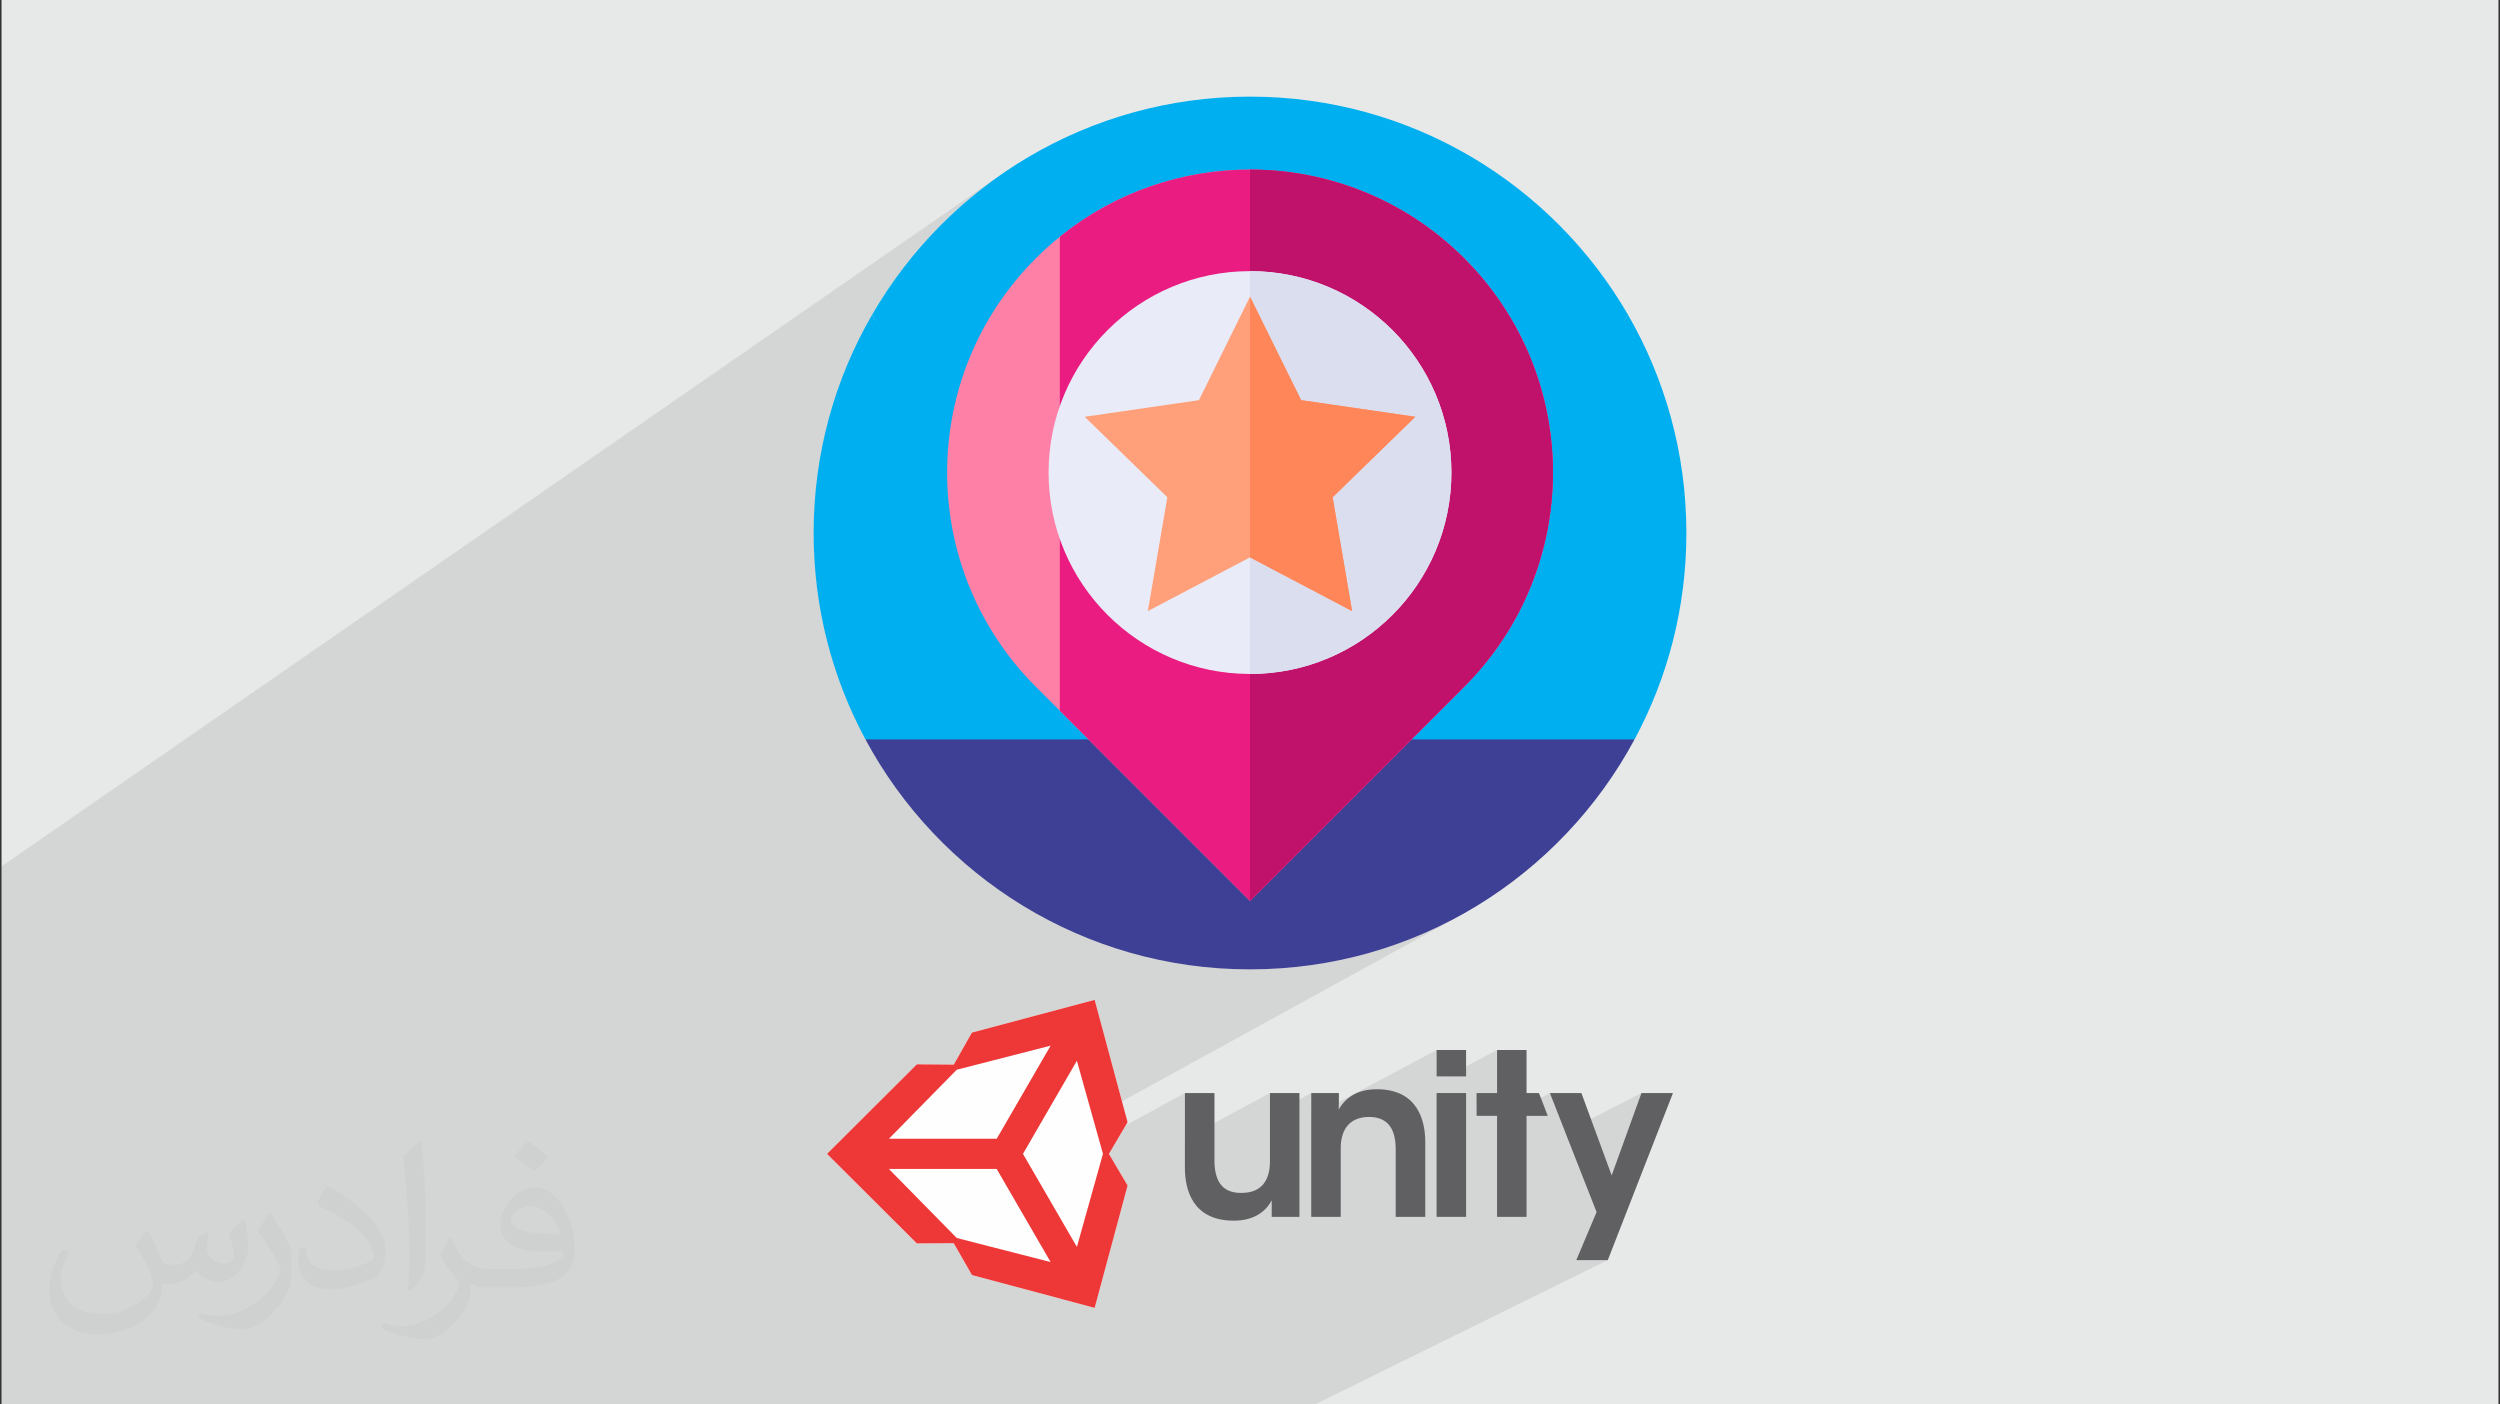<?xml version="1.0" encoding="UTF-8"?>
<!DOCTYPE svg PUBLIC "-//W3C//DTD SVG 1.1//EN" "http://www.w3.org/Graphics/SVG/1.1/DTD/svg11.dtd">
<!-- Creator: CorelDRAW 2017 -->
<svg xmlns="http://www.w3.org/2000/svg" xml:space="preserve" width="356px" height="200px" version="1.1" style="shape-rendering:geometricPrecision; text-rendering:geometricPrecision; image-rendering:optimizeQuality; fill-rule:evenodd; clip-rule:evenodd"
viewBox="0 0 356000 200000"
 xmlns:xlink="http://www.w3.org/1999/xlink"
 enable-background="new 0 0 512 512">
 <rect x="0" y="0" width="356000" height="200000" fill="#333333" stroke="none"/>
 <defs>
  <style type="text/css">
   <![CDATA[
    .fil6 {fill:#00AFEF}
    .fil7 {fill:#3E4095}
    .fil3 {fill:#606062}
    .fil10 {fill:#C1126B}
    .fil12 {fill:#DBDEEE}
    .fil0 {fill:#E7E8E8}
    .fil11 {fill:#E9ECF8}
    .fil9 {fill:#EA1C81}
    .fil5 {fill:#EE3838}
    .fil4 {fill:#FEFEFE}
    .fil8 {fill:#FF80A7}
    .fil14 {fill:#FF8659}
    .fil13 {fill:lightsalmon}
    .fil2 {fill:#373435;fill-opacity:0.031}
    .fil1 {fill:#373435;fill-opacity:0.102}
   ]]>
  </style>
 </defs>
 <g id="Layer_x0020_1">
  <polygon class="fil0" points="220,0 355780,0 355780,200000 220,200000 "/>
  <path class="fil1" d="M226920 49540l-7780 4790 220 680 540 2010 440 2030 350 2050 250 2050 140 2070 50 2070 -50 2070 -140 2060 -250 2060 -350 2050 -440 2030 -540 2010 -640 1990 -740 1960 -840 1930 -940 1900 -1040 1860 -1130 1810 -1240 1770 -1330 1720 -1430 1670 -1530 1610 -16470 16470 40730 -8970 -58300 32640 1330 70 2210 40 2210 -40 2190 -110 2180 -190 2140 -270 2130 -330 2100 -410 2080 -480 2050 -550 2020 -610 1990 -680 1960 -740 1920 -810 1900 -870 1860 -930 1820 -990 -62760 34480 1610 2780 21330 -11640 0 6530 12100 -6530 0 3150 5880 -3150 0 3380 17860 -9510 0 3760 1500 0 7100 -3760 0 6130 -2920 1530 0 1720 2920 0 0 660 7530 -3910 2180 5570 10860 -5570 -4240 11720 -3510 1770 1360 3460 -2890 6840 4490 0 -41700 20560 -4320 0 -10360 0 -7810 0 -380 0 -4000 0 -4180 0 -4000 0 -1520 0 -3410 0 -590 0 -5900 0 -1550 0 -1240 0 -2720 0 -30 0 0 0 -1150 0 -440 0 -2260 0 -1500 0 -350 0 -270 0 -920 0 -860 0 -1820 0 -10 0 -10 0 -4800 0 -420 0 -280 0 -2470 0 -200 0 -1100 0 -80 0 -810 0 -3830 0 -180 0 -290 0 -1230 0 -110 0 -4070 0 -1740 0 -40 0 -5410 0 -5150 0 -880 0 -4080 0 -1020 0 -6280 0 -440 0 -7130 0 -6660 0 -450 0 -770 0 -2110 0 -4300 0 -4660 0 -2490 0 -550 0 -1010 0 -4860 0 -60 0 -10670 0 -2780 0 -21420 0 -3810 0 -3050 0 -3740 0 0 -5390 0 -1420 0 -4470 0 -290 0 -790 0 -1790 0 -1610 0 -2300 0 -6870 0 -1060 0 -4420 0 -3240 0 -6830 0 -1490 0 0 0 -2640 0 -370 0 -2990 0 -1720 0 -7240 0 -6620 0 -650 0 -160 0 -5950 0 0 0 -6320 142890 -98900 -1640 1160 -1600 1200 -1560 1250 -1510 1300 -1480 1350 -1430 1400 -1380 1440 -1340 1480 -1290 1530 -1240 1570 -1190 1610 -1140 1640 -1090 1690 -1040 1720 0 10 0 0 0 10 -10 0 1040 1720 1090 1690 930 1340 26720 -18110 1570 -1010 1610 -930 1630 -860 1660 -780 1680 -710 1710 -640 1730 -560 1750 -480 1760 -410 1780 -340 1780 -260 1790 -190 1800 -110 1800 -40 2070 50 2060 150 2060 250 2050 340 2030 450 2010 540 1990 640 1960 740 1930 840 1900 940 1860 1040 1810 1130 1770 1230 1720 1340 1670 1430 1610 1530 1530 1610 1430 1660 1330 1720 1240 1770 1130 1820 1040 1860 940 1890 840 1940 700 1870 13140 -8100 -1220 1680 -1640 1570 -2040 1460zm-66360 110260l0 0zm0 0l0 0zm0 0l0 0z"/>
  <path class="fil2" d="M21020 175250c670,1030 1110,2030 1540,3120 320,640 490,1820 1990,1820 440,0 1070,-130 1630,-440 630,-330 1110,-830 1360,-1590l600 -2020 1460 -720 100 100c-210,760 -250,1490 -250,2060 0,1690 1450,2330 2610,2330 680,0 1290,-330 1290,-950 0,-800 -340,-2160 -780,-3380 680,-680 1360,-1360 2140,-1910l120 60c340,1440 530,2870 530,3810 0,930 -410,1960 -750,2630 -700,1320 -1940,2380 -3440,2380 -1140,0 -2400,-580 -3270,-1640l-50 0c-820,1020 -2090,1940 -4120,1940l-630 0c-100,1340 -390,2290 -830,3140 -1200,2360 -4790,4030 -8170,4030 -4690,0 -7050,-2710 -7050,-6320 0,-2230 730,-4300 1850,-5770l920 380c-700,1340 -1170,2600 -1170,3840 0,3380 2750,4990 5910,4990 2940,0 6580,-1870 7230,-4040 -240,-2370 -1130,-3480 -2490,-5640 410,-720 940,-1440 1600,-2210l120 0 0 0zm54140 -12720l0 0c990,620 1960,1350 2910,2200 -540,740 -1190,1420 -2010,2020 -950,-770 -1900,-1430 -2870,-2130 660,-740 1310,-1450 1970,-2090l0 0zm510 9240l0 0c-1600,0 -2910,1050 -2910,1830 0,1670 3200,2190 7020,2170 -480,-1960 -2160,-4000 -4110,-4000zm-3590 8940l0 0c2080,0 3900,-60 5290,-410 1540,-390 2850,-1170 2850,-1710 0,-140 0,-310 -50,-450 -870,80 -1870,80 -2730,80 -2820,0 -4980,-640 -5830,-2220 -210,-440 -360,-930 -360,-1490 0,-1520 660,-3020 1820,-4050 970,-850 2040,-1380 3130,-1380 1960,0 3530,1580 4630,4070 600,1360 1010,2930 1010,4910 0,1320 -360,2430 -1180,3250 -1530,1480 -4340,2040 -8660,2040l-1960 0 -500 0c-1070,0 -1840,-190 -2450,-660l-100 0c30,250 50,490 50,720 0,970 -320,2210 -970,3200 -1920,2860 -4000,4090 -5790,4090 -1820,0 -4050,-700 -6060,-1610l360 -700c650,270 1550,450 2790,450 3250,0 7510,-3120 8040,-6170 -120,-250 -340,-580 -650,-930 -950,-1130 -1550,-2070 -2110,-3060 480,-950 920,-1710 1330,-2400l170 -20c1390,2830 2650,4450 5460,4450l430 0 2040 0 0 0zm-14060 2990l0 0 310 140c1410,-1320 2070,-2180 2140,-3320 120,-900 170,-2130 170,-3390 0,-4800 -120,-10010 -630,-14500l-220 -60c-750,580 -1700,1430 -2380,2170 390,3570 870,9050 870,12820l0 2020c0,1360 -20,2820 -260,4120zm-14470 -5950l0 0 -950 0c-120,660 -120,1170 -120,1500 0,3050 1890,4350 4650,4350 2280,0 4580,-830 6740,-1920 620,-1120 1010,-2320 1010,-3600 0,-1730 -920,-3320 -2390,-4890 -1630,-1700 -3830,-3230 -5800,-4260l-190 20c-550,770 -1230,1840 -1230,2340 0,260 180,520 770,770 1720,740 3560,1850 4950,3110 1430,1340 2280,2810 2280,3920 0,160 -170,350 -490,490 -1770,840 -3370,1330 -5260,1330 -3030,0 -3900,-1390 -3970,-3160l0 0zm-5010 -5030l0 0 -140 -20c-610,840 -1160,1690 -1720,2570 1060,1390 2030,2890 2900,4530 150,350 340,740 340,1090 0,230 -70,560 -260,910 -1600,3050 -5090,5540 -8510,5570 -1070,0 -1940,-160 -2680,-370l-270 690c2370,1030 4430,1590 6230,1590 1210,0 2520,-560 3990,-1870 1890,-1940 3060,-3900 3060,-5730l0 -2270c0,-1760 -590,-2880 -1220,-3910l-1720 -2780 0 0z"/>
  <g id="_2135016572512">
   <g>
    <path class="fil3" d="M185040 155650l-4200 0 0 9730c0,2500 -1030,4490 -4050,4490 -2990,40 -3850,-2020 -3850,-4620l0 -9600 -4210 0 0 10660c0,3080 1090,7480 6870,7510 3180,40 4750,-1500 5490,-2890l0 2350 3950 0 0 -17630z"/>
   </g>
   <g>
    <path class="fil3" d="M186720 173280l4200 0 0 -9730c0,-2470 1030,-4460 4010,-4500 2960,0 3820,2030 3820,4660l0 9570 4210 0 0 -10630c0,-3110 -1090,-7510 -6840,-7540 -3140,-30 -4720,1510 -5490,2890 30,-840 30,-1580 30,-2350l-3940 0 0 17630 0 0z"/>
   </g>
   <path class="fil3" d="M204570 173280l4200 0 0 -17630 -4200 0 0 17630zm0 -20000l0 0 4200 0 0 -3760 -4200 0 0 3760z"/>
   <polygon class="fil3" points="213180,173280 217380,173280 217380,158900 220400,158900 219150,155650 217380,155650 217380,149520 213180,149520 213180,155650 210260,155650 210260,158900 213180,158900 "/>
   <g>
    <polygon class="fil3" points="224460,179440 228950,179440 238230,155650 233740,155650 229500,167370 225190,155650 220700,155650 227350,172600 224460,179440 "/>
   </g>
   <polygon class="fil4" points="160570,159800 155880,142380 138400,147040 135820,151600 130560,151560 117770,164310 130560,177060 130560,177060 135810,177030 138410,181570 155880,186240 160570,168820 157910,164310 160570,159800 "/>
   <path class="fil5" d="M145670 164310l7680 -13260 3710 13260 -3710 13250 -7680 -13250zm-3740 2150l0 0 -15350 0 9660 9830 13370 3430 -7680 -13260zm7680 -17560l0 0 -13370 3430 -9660 9830 15350 0 7680 -13260zm10960 10900l0 0 -4690 -17420 -17480 4660 -2580 4560 -5260 -40 -12790 12750 12790 12750 0 0 5250 -30 2600 4540 17470 4670 4690 -17420 -2660 -4510 2660 -4510 0 0z"/>
   <path class="fil6" d="M240140 75900c0,10630 -2670,20640 -7380,29390l-54760 12060 -54760 -12060c-4710,-8750 -7380,-18760 -7380,-29390 0,-11320 3030,-21930 8320,-31070 10120,17500 96900,18570 107650,0 5280,9140 8310,19750 8310,31070z"/>
   <path class="fil6" d="M231830 44830c-10750,18570 -30830,31070 -53830,31070 -23000,0 -43080,-12500 -53820,-31070 0,-10 0,-10 10,-20 10740,-18560 30820,-31050 53810,-31050 22990,0 43070,12490 53820,31050 0,10 0,10 10,20z"/>
   <path class="fil7" d="M232760 105290c-10480,19500 -31070,32750 -54760,32750 -23690,0 -44280,-13250 -54760,-32750l109520 0z"/>
   <path class="fil8" d="M208500 97790l-30500 30500 -30500 -30500c-8420,-8420 -12630,-19460 -12630,-30500 0,-11040 4210,-22080 12630,-30500 1100,-1100 2240,-2130 3420,-3080 7880,-6370 17480,-9560 27080,-9560 11040,0 22080,4220 30500,12640 16850,16840 16850,44150 0,61000l0 0z"/>
   <path class="fil9" d="M208500 97790l-30500 30500 -27080 -27080 0 -67500c7880,-6370 17480,-9560 27080,-9560 11040,0 22080,4220 30500,12640 16850,16840 16850,44150 0,61000z"/>
   <path class="fil10" d="M208500 97790l-30500 30500 0 -104140c11040,0 22080,4220 30500,12640 16850,16840 16850,44150 0,61000z"/>
   <path class="fil11" d="M206680 67290c0,15840 -12840,28680 -28680,28680 -15840,0 -28680,-12840 -28680,-28680 0,-15840 12840,-28680 28680,-28680 15840,0 28680,12840 28680,28680z"/>
   <path class="fil12" d="M206680 67290c0,15840 -12840,28680 -28680,28680l0 -57360c15840,0 28680,12840 28680,28680z"/>
   <g>
    <polygon class="fil13" points="189770,70810 192540,87020 178000,79370 163450,87020 166230,70810 154460,59350 170730,56980 178000,42250 185280,56980 201540,59350 "/>
    <polygon class="fil14" points="189770,70810 192540,87020 178000,79370 178000,42250 185280,56980 201540,59350 "/>
   </g>
  </g>
 </g>
</svg>
